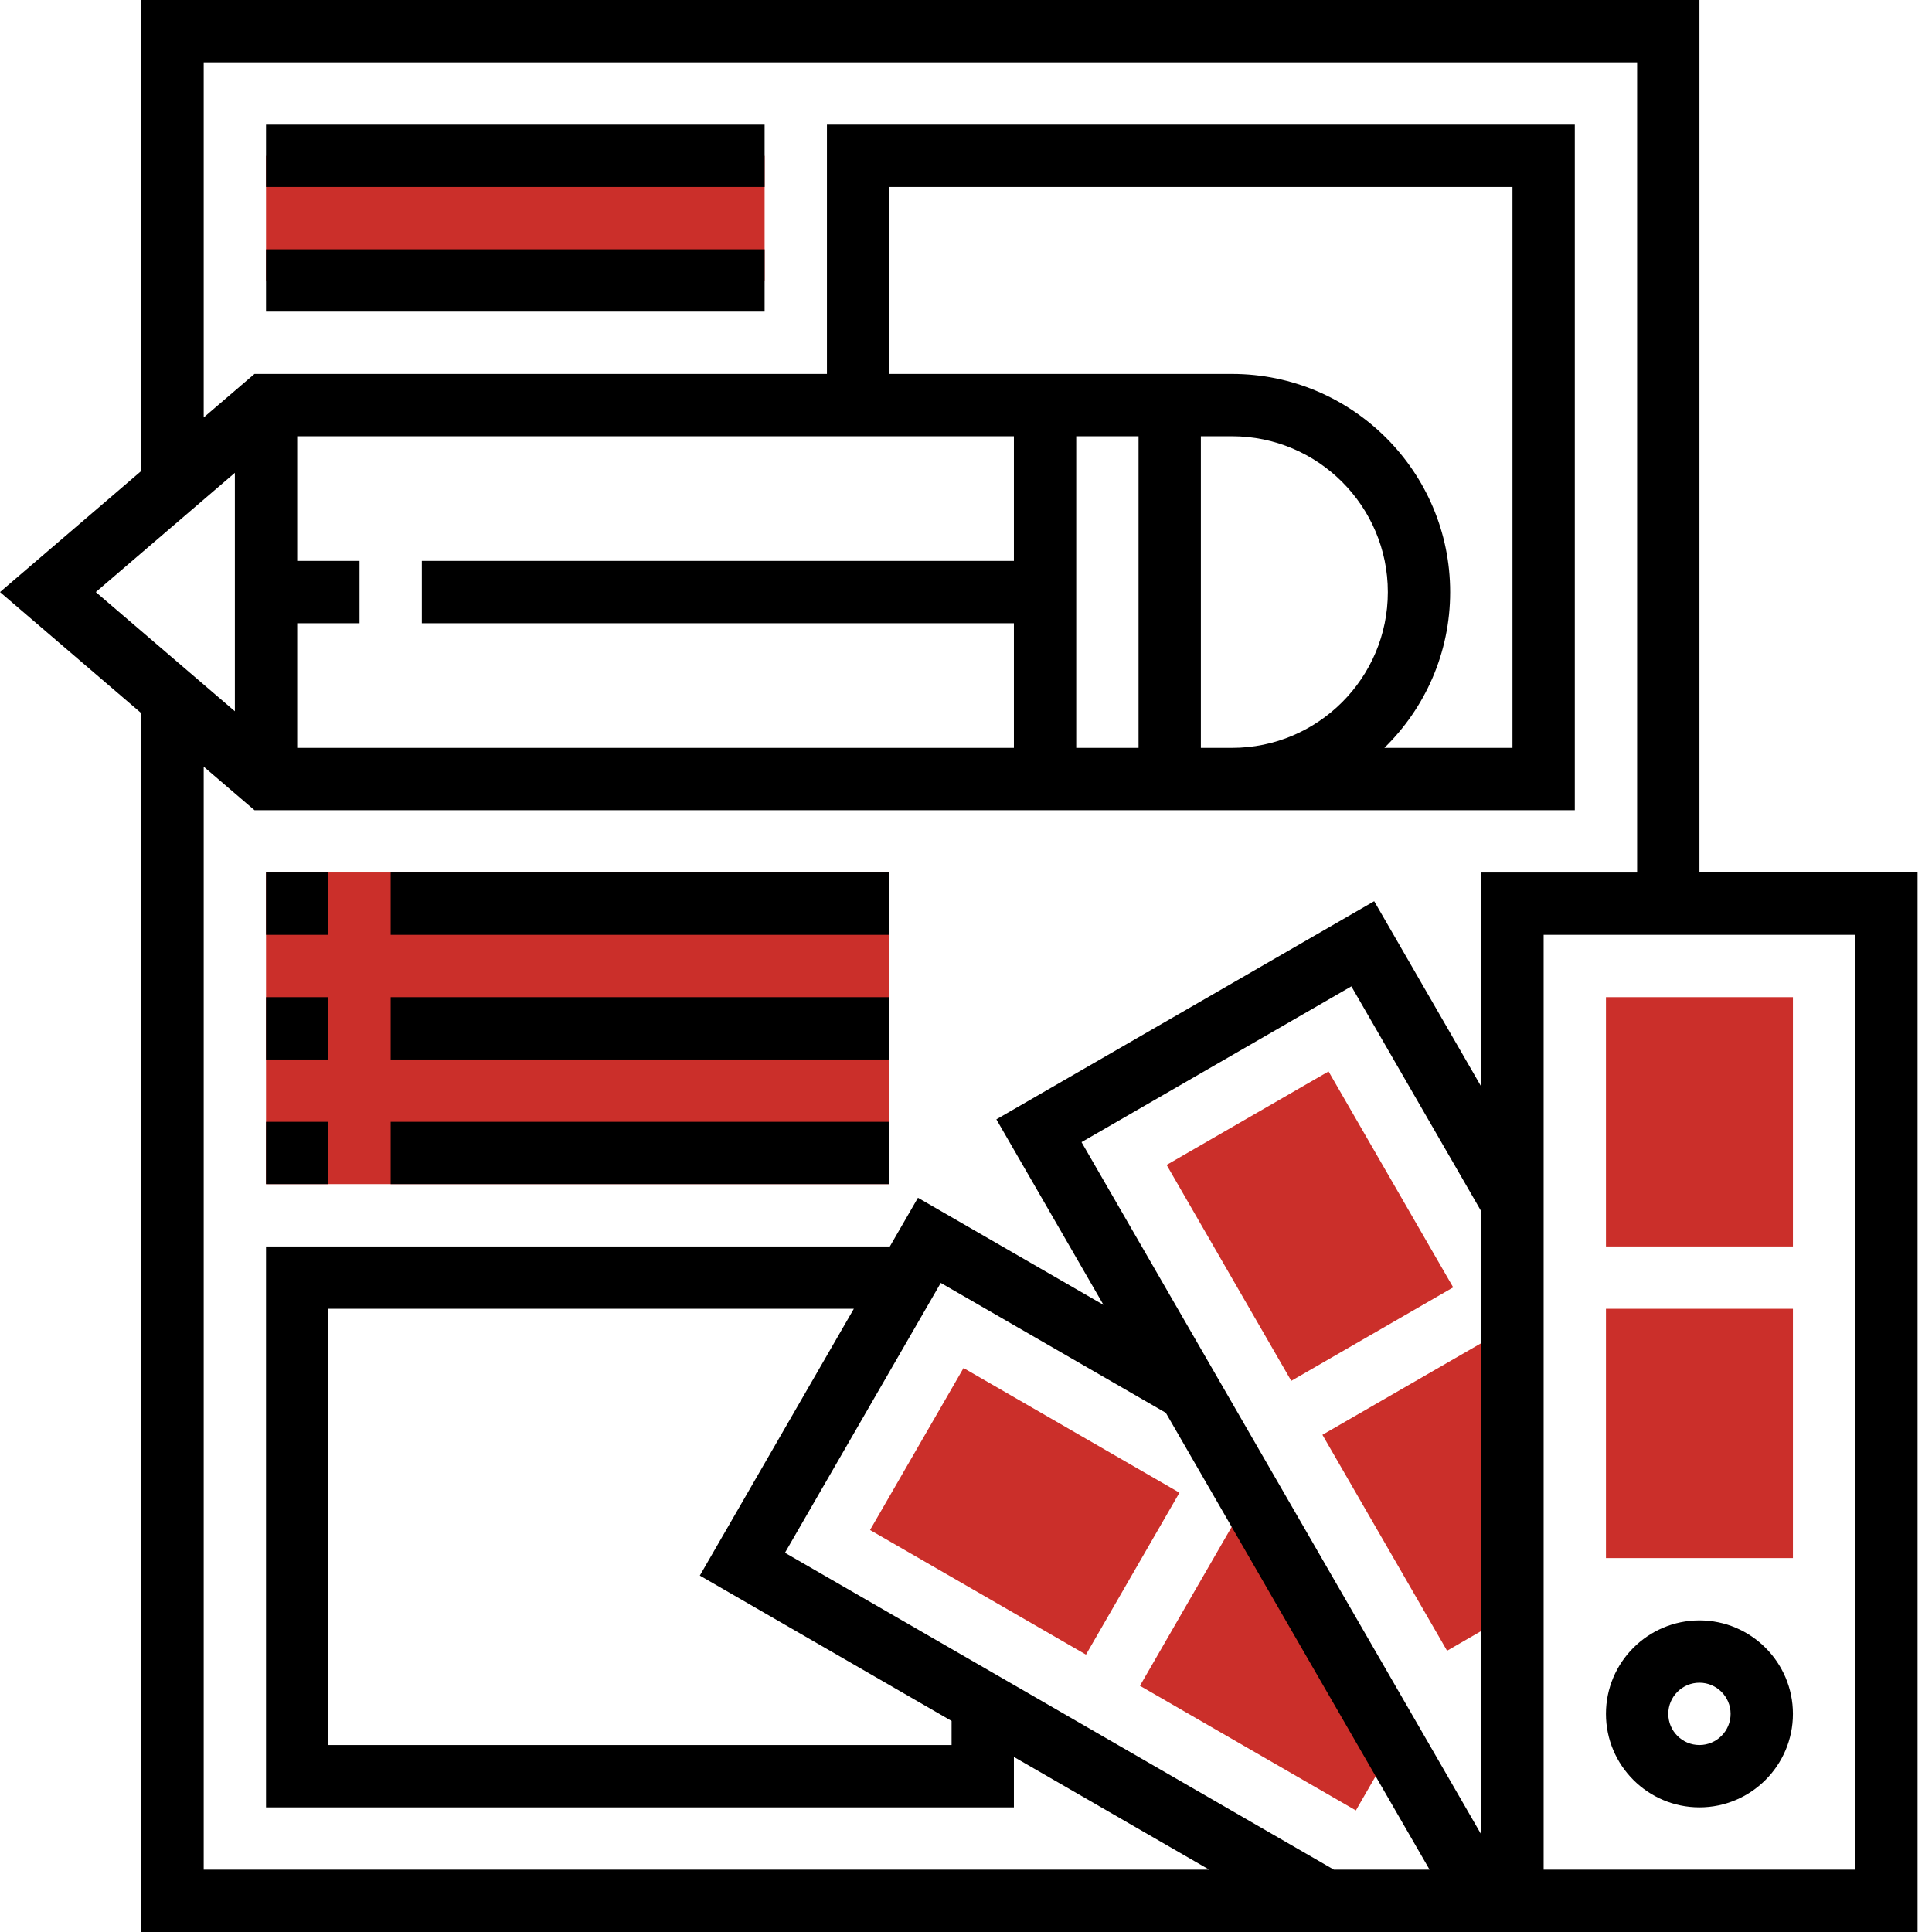 <?xml version="1.0" encoding="UTF-8"?> <svg xmlns="http://www.w3.org/2000/svg" xmlns:xlink="http://www.w3.org/1999/xlink" xmlns:svgjs="http://svgjs.com/svgjs" width="512" height="512" x="0" y="0" viewBox="0 0 496 496" style="enable-background:new 0 0 512 512" xml:space="preserve" class=""> <g> <g xmlns="http://www.w3.org/2000/svg" fill="#f0bc5e"> <path d="m68.297 40h128v32h-128zm0 0" fill="#cb2f2a" data-original="#f0bc5e" style=""></path> <path d="m68.297 224h160v80h-160zm0 0" fill="#cb2f2a" data-original="#f0bc5e" style=""></path> <path d="m388.297 356.855-7.207-12.496-41.586 24 32 55.434 16.793-9.695zm0 0" fill="#cb2f2a" data-original="#f0bc5e" style=""></path> <path d="m329.16 398.434-12.504-7.227-24 41.586 55.434 32 9.688-16.793zm0 0" fill="#cb2f2a" data-original="#f0bc5e" style=""></path> <path d="m460.297 320h-48v-64h48zm0 0" fill="#cb2f2a" data-original="#f0bc5e" style=""></path> <path d="m460.297 400h-48v-64h48zm0 0" fill="#cb2f2a" data-original="#f0bc5e" style=""></path> <path d="m331.504 354.504-32-55.434 41.574-24 32 55.434zm0 0" fill="#cb2f2a" data-original="#f0bc5e" style=""></path> <path d="m278.801 424.793-55.434-32 24-41.578 55.434 32zm0 0" fill="#cb2f2a" data-original="#f0bc5e" style=""></path> </g> <path xmlns="http://www.w3.org/2000/svg" d="m436.297 224v-224h-400v120.887l-36.297 31.113 36.297 31.113v312.887h456v-272zm-376-102.609v61.211l-35.703-30.602zm216-9.391h16v80h-16zm32 0h8c22.055 0 40 17.945 40 40s-17.945 40-40 40h-8zm64 40c0-30.871-25.121-56-56-56h-88v-48h160v144h-32.891c10.41-10.176 16.891-24.336 16.891-40zm-112-40v32h-152v16h152v32h-184v-32h16v-16h-16v-32zm-208 84.824 13.039 11.176h338.961v-176h-192v64h-146.961l-13.039 11.176v-91.176h368v208h-40v55l-27.504-47.633-97 56 27.504 47.633-47.633-27.496-7.215 12.496h-160.152v144h192v-12.945l50.145 28.945h-258.145zm149.223 201.816 40-69.281 57.777 33.352 67.719 117.289h-24.566zm42.777 43.176v6.184h-160v-112h134.91l-39.543 68.496zm136 29.184-102.641-177.777 69.281-40 33.359 57.785zm96 9h-80v-240h80zm0 0" fill="#000000" data-original="#000000" style="" class=""></path> <path xmlns="http://www.w3.org/2000/svg" d="m436.297 464c13.23 0 24-10.77 24-24s-10.77-24-24-24c-13.234 0-24 10.77-24 24s10.766 24 24 24zm0-32c4.406 0 8 3.586 8 8s-3.594 8-8 8c-4.41 0-8-3.586-8-8s3.59-8 8-8zm0 0" fill="#000000" data-original="#000000" style="" class=""></path> <path xmlns="http://www.w3.org/2000/svg" d="m68.297 32h128v16h-128zm0 0" fill="#000000" data-original="#000000" style="" class=""></path> <path xmlns="http://www.w3.org/2000/svg" d="m68.297 64h128v16h-128zm0 0" fill="#000000" data-original="#000000" style="" class=""></path> <path xmlns="http://www.w3.org/2000/svg" d="m68.297 288h16v16h-16zm0 0" fill="#000000" data-original="#000000" style="" class=""></path> <path xmlns="http://www.w3.org/2000/svg" d="m100.297 288h128v16h-128zm0 0" fill="#000000" data-original="#000000" style="" class=""></path> <path xmlns="http://www.w3.org/2000/svg" d="m68.297 256h16v16h-16zm0 0" fill="#000000" data-original="#000000" style="" class=""></path> <path xmlns="http://www.w3.org/2000/svg" d="m100.297 256h128v16h-128zm0 0" fill="#000000" data-original="#000000" style="" class=""></path> <path xmlns="http://www.w3.org/2000/svg" d="m68.297 224h16v16h-16zm0 0" fill="#000000" data-original="#000000" style="" class=""></path> <path xmlns="http://www.w3.org/2000/svg" d="m100.297 224h128v16h-128zm0 0" fill="#000000" data-original="#000000" style="" class=""></path> </g> </svg> 